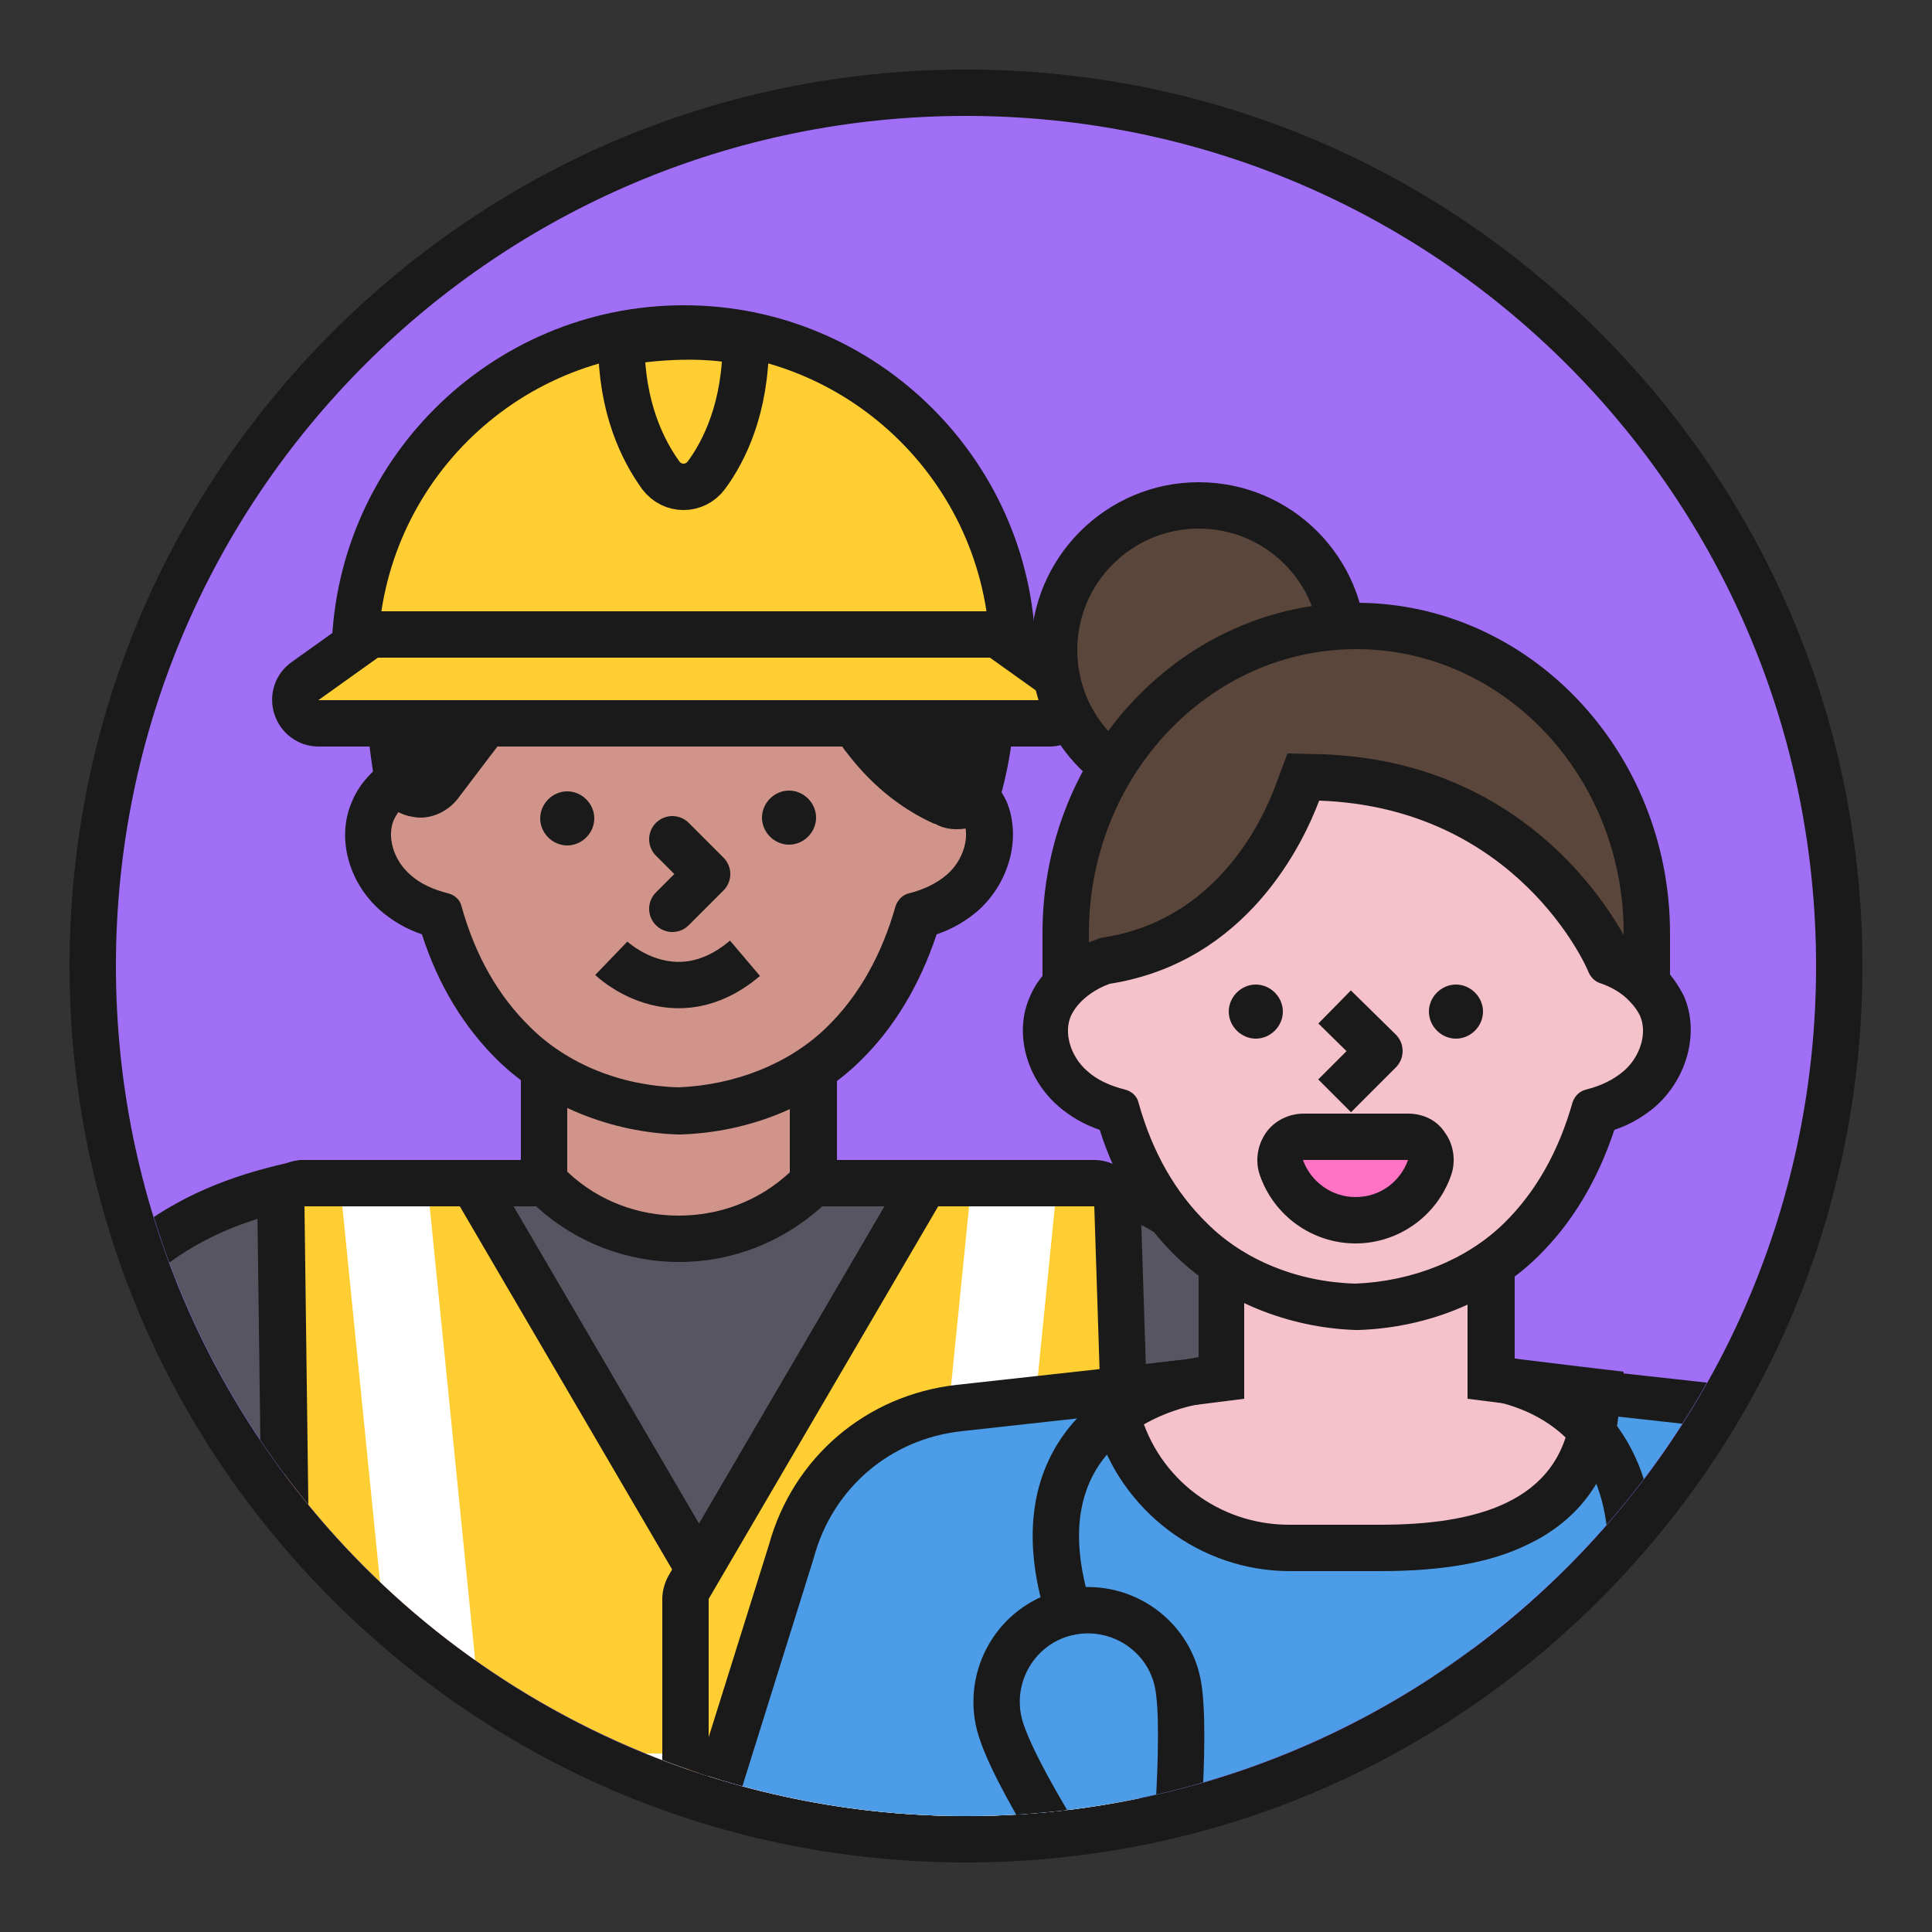 <?xml version="1.0" encoding="utf-8"?>
<!-- Generator: Adobe Illustrator 25.1.0, SVG Export Plug-In . SVG Version: 6.00 Build 0)  -->
<svg version="1.1" id="Layer_1" xmlns="http://www.w3.org/2000/svg" xmlns:xlink="http://www.w3.org/1999/xlink" x="0px" y="0px"
	 viewBox="0 0 250 250" style="enable-background:new 0 0 250 250;" xml:space="preserve">
<rect x="0" y="0" width="250" height="250" fill="#333333" stroke="none"/>
<style type="text/css">
	.st0{fill:#A06FF5;}
	.st1{fill:#1A1A1A;}
	.st2{clip-path:url(#SVGID_2_);}
	.st3{fill:#565561;}
	.st4{fill:#D0948A;}
	.st5{fill:none;stroke:#1A1A1A;stroke-width:6;stroke-miterlimit:10;}
	.st6{fill:#D0948A;stroke:#1A1A1A;stroke-width:6;stroke-linecap:round;stroke-linejoin:round;stroke-miterlimit:10;}
	.st7{fill:#FFCE33;}
	.st8{fill:#FFFFFF;}
	.st9{fill:#FFCE33;stroke:#1A1A1A;stroke-width:6;stroke-linecap:round;stroke-linejoin:round;stroke-miterlimit:10;}
	.st10{fill:#4C9CE8;}
	.st11{fill:#F5C1CA;}
	.st12{fill:#5B463B;}
	.st13{fill:#FF72C4;}
	.st14{fill:none;stroke:#1A1A1A;stroke-width:6;stroke-linejoin:round;stroke-miterlimit:10;}
	.st15{fill:none;stroke:#1A1A1A;stroke-width:6;stroke-linecap:round;stroke-linejoin:round;stroke-miterlimit:10;}
	.st16{fill:none;}
</style>
<g>
	<g>
		<circle class="st0" cx="125" cy="125" r="113"/>
		<path class="st1" d="M125,15c60.8,0,110,49.2,110,110s-49.2,110-110,110S15,185.8,15,125S64.2,15,125,15 M125,9
			C94,9,64.9,21.1,43,43S9,94,9,125s12.1,60.1,34,82c21.9,21.9,51,34,82,34s60.1-12.1,82-34c21.9-21.9,34-51,34-82s-12.1-60.1-34-82
			S156,9,125,9L125,9z"/>
	</g>
	<g>
		<defs>
			<circle id="SVGID_1_" cx="125" cy="125" r="110"/>
		</defs>
		<clipPath id="SVGID_2_">
			<use xlink:href="#SVGID_1_"  style="overflow:visible;"/>
		</clipPath>
		<g class="st2">
			<g>
				<g>
					<path class="st3" d="M191.3,310.1c-1.1,0-2.2-0.7-2.7-1.7L147,221.8l-5.6,63.8c-0.1,1.5-1.4,2.7-3,2.7H37.6
						c-1.6,0-2.9-1.2-3-2.7l-2.6-29l-35.3,0.9l-0.4,0c-6.3,0-12-3.1-15.4-8.4c-3.5-5.4-4-12.1-1.2-17.9l22.9-48.5c0,0,0-0.1,0.1-0.1
						c11-20.5,22.2-26.5,36.5-29.5c0.2,0,0.4-0.1,0.6-0.1c10.2,0,98.4,0,98.4,0c15.6,0,26.3,16,32.9,28
						c23.6,42.5,53.5,122.9,53.8,123.7c0.3,0.9,0.2,1.9-0.3,2.7s-1.4,1.3-2.4,1.3C222.1,308.8,191.3,310.1,191.3,310.1z"/>
					<path class="st1" d="M138.1,156.1c13.7,0,23.5,14.1,30.3,26.4c23.8,42.8,53.6,123.2,53.6,123.2l-30.7,1.3L145,210.7l-6.6,74.7
						H37.6l-2.8-31.8l-38.1,0.9c-0.1,0-0.2,0-0.4,0c-5.2,0-10.1-2.6-12.9-7c-2.9-4.5-3.3-10.1-1-15l22.9-48.5
						c11.1-20.6,22.1-25.4,34.5-27.9C49.8,156.1,138.1,156.1,138.1,156.1 M138.1,150.1C138.1,150.1,138.1,150.1,138.1,150.1
						c0,0-88.2,0-98.4,0c-0.4,0-0.8,0-1.2,0.1c-14.8,3.1-27,9.5-38.5,31c-0.1,0.1-0.1,0.2-0.1,0.3L-23.1,230
						c-3.2,6.8-2.7,14.5,1.4,20.8c4,6.1,10.7,9.7,18,9.7c0.2,0,0.3,0,0.5,0l32.5-0.8l2.3,26.2c0.3,3.1,2.9,5.5,6,5.5h100.8
						c3.1,0,5.7-2.4,6-5.5l4.7-53l36.8,76.7c1,2.1,3.1,3.4,5.4,3.4c0.1,0,0.2,0,0.3,0l30.7-1.3c1.9-0.1,3.7-1.1,4.7-2.7
						s1.3-3.6,0.6-5.4c-1.2-3.3-30.2-81.3-54-124.1C166.6,166.9,155.3,150.1,138.1,150.1L138.1,150.1z"/>
				</g>
				<g>
					<path class="st4" d="M87.8,160.3c-6,0-11.8-2.2-16.3-6.3l-0.2-0.2c-0.6-0.6-1-1.4-1-2.2v-13.4c0-1,0.5-2,1.4-2.5
						c0.5-0.3,1-0.5,1.6-0.5c0.4,0,0.9,0.1,1.3,0.3c4,2,8.6,3.1,13.1,3.2c4.5-0.1,9.1-1.2,13.1-3.2c0.4-0.2,0.9-0.3,1.3-0.3
						c0.6,0,1.1,0.2,1.6,0.5c0.9,0.5,1.4,1.5,1.4,2.5v13.4c0,0.8-0.3,1.6-1,2.2C99.8,158,93.9,160.3,87.8,160.3z"/>
					<path class="st1" d="M102.2,138.3v13.4h0c-4.1,3.8-9.2,5.6-14.4,5.6c-5.1,0-10.2-1.8-14.2-5.5l-0.2-0.2v-13.4
						c4.4,2.1,9.3,3.3,14.3,3.5c0,0,0,0,0.1,0c0,0,0,0,0.1,0C92.9,141.6,97.9,140.4,102.2,138.3 M102.2,132.3
						c-0.9,0-1.8,0.2-2.6,0.6c-3.6,1.8-7.7,2.7-11.8,2.9c-4.1-0.1-8.2-1.1-11.8-2.9c-0.8-0.4-1.7-0.6-2.6-0.6
						c-1.1,0-2.2,0.3-3.2,0.9c-1.8,1.1-2.8,3-2.8,5.1v13.4c0,1.7,0.7,3.3,2,4.4l0.2,0.2c5,4.5,11.5,7,18.3,7
						c6.9,0,13.4-2.6,18.5-7.2c1.2-1.1,1.9-2.7,1.9-4.4l0-13.4c0-2.1-1.1-4-2.8-5.1C104.4,132.6,103.3,132.3,102.2,132.3
						L102.2,132.3z"/>
				</g>
				<g>
					<path class="st4" d="M87.7,143.8c-8.1-0.2-15.9-3.4-21.2-8.6c-4.4-4.3-7.6-9.9-9.6-16.6c-2.3-0.6-4.3-1.6-5.8-3
						c-3.2-2.8-4.4-7.3-2.8-10.7c0.4-0.9,1-1.8,1.9-2.7c1.3-1.4,3-2.4,4.9-3.1l15.3-20.1c0.6-0.7,1.5-1.2,2.4-1.2h19.1
						c0.3,0,7.4,0,14.9,3.5c0.6,0.3,1.2,0.8,1.5,1.4c6.5,13.8,12.1,16.2,12.1,16.2c1.9,0.6,3.7,1.7,5.1,3.2c0.8,0.9,1.4,1.7,1.9,2.7
						c1.5,3.4,0.3,7.9-2.8,10.7c-1.5,1.4-3.5,2.4-5.8,3c-2,6.8-5.2,12.3-9.6,16.6c-5.4,5.2-13.1,8.4-21.2,8.6
						C87.9,143.8,87.8,143.8,87.7,143.8C87.8,143.8,87.7,143.8,87.7,143.8z"/>
					<path class="st1" d="M91.9,80.9c0,0,6.7,0,13.7,3.2c6.9,14.7,13,17.5,13.7,17.7c0,0,0.1,0,0.1,0c1.5,0.5,2.9,1.3,3.9,2.4
						c0.6,0.6,1,1.2,1.3,1.8c1,2.2,0.1,5.3-2.1,7.2c-1.3,1.1-2.9,1.9-4.9,2.4c-0.8,0.2-1.4,0.8-1.7,1.6c-1.8,6.4-4.8,11.7-8.9,15.7
						c-4.8,4.7-11.8,7.5-19.2,7.8c-7.4-0.2-14.4-3-19.2-7.8c-4.1-4-7.1-9.2-8.9-15.7c-0.2-0.8-0.9-1.4-1.7-1.6
						c-2-0.5-3.7-1.3-4.9-2.4c-2.2-1.9-3.1-5-2.1-7.2c0.3-0.6,0.7-1.2,1.3-1.8c1-1.1,2.4-1.9,3.9-2.4c0.4-0.1,0.8-0.4,1.1-0.8
						l15.4-20.2H91.9 M91.9,74.9H72.7c-1.9,0-3.6,0.9-4.8,2.4L53.2,96.6c-2,0.8-3.8,2-5.2,3.5c-1.1,1.1-1.9,2.3-2.4,3.5
						c-2.1,4.6-0.6,10.5,3.6,14.2c1.5,1.3,3.3,2.4,5.4,3.1c2.1,6.6,5.5,12.1,9.9,16.4c5.9,5.7,14.4,9.2,23.2,9.5c0.1,0,0.1,0,0.2,0
						c0.1,0,0.1,0,0.2,0c8.9-0.3,17.3-3.7,23.2-9.5c4.4-4.3,7.7-9.8,9.9-16.4c2.1-0.7,3.9-1.8,5.4-3.1c4.1-3.7,5.6-9.6,3.6-14.2
						c-0.6-1.2-1.4-2.4-2.4-3.5c-1.7-1.7-3.8-3-6.1-3.9c-0.6-0.4-5.1-3.3-10.5-14.7c-0.6-1.3-1.6-2.3-2.9-2.9
						C100.1,75,92.7,74.9,91.9,74.9L91.9,74.9z"/>
				</g>
				<path class="st1" d="M102.1,102.3c1.9,0,3.5,1.6,3.5,3.5c0,1.9-1.6,3.5-3.5,3.5c-1.9,0-3.5-1.6-3.5-3.5
					C98.6,103.9,100.2,102.3,102.1,102.3z"/>
				<path class="st1" d="M73.4,109.4c-1.9,0-3.5-1.6-3.5-3.5c0-1.9,1.6-3.5,3.5-3.5c1.9,0,3.5,1.6,3.5,3.5
					C76.9,107.8,75.3,109.4,73.4,109.4z"/>
				<g>
					<path class="st1" d="M123.8,104.3c-0.5,0-1-0.1-1.4-0.4l-0.2-0.1c-9.1-4.1-14-13.2-16.6-20.8c-1.1,2.4-3.6,6.8-7.8,9.5
						c-0.5,0.3-1.1,0.5-1.6,0.5c-0.5,0-1-0.1-1.5-0.4c-1-0.6-1.5-1.6-1.5-2.7l0.4-8.1H71.9l-15.1,19.8c-0.6,0.8-1.5,1.2-2.4,1.2
						c-0.2,0-0.5,0-0.7-0.1c-1.2-0.3-2-1.3-2.2-2.4c-1-6.7-2.4-19.2,0-27.4c1-3.4,2.8-5.8,5.4-7.2c1.4-0.7,3-1.1,4.8-1.1
						c1.6,0,2.9,0.3,3.6,0.5c4.3-6.1,9.7-9.8,16.1-11.1c1.6-0.3,3.2-0.4,4.9-0.4c10.9,0,22.5,6.4,30.3,11.7
						c15.4,10.6,12.2,29.3,10.1,36.8c-0.2,0.9-0.9,1.6-1.8,2C124.5,104.3,124.1,104.3,123.8,104.3z"/>
					<path class="st1" d="M86.2,56.6c10,0,20.9,5.9,28.6,11.2c13.8,9.5,10.8,26.6,8.9,33.6c-0.9-0.5-10.7-3.6-16-21.2
						c-0.3-0.9-1.2-1.4-2.2-1.4c0,0-0.1,0-0.1,0c-1,0-1.8,0.7-2.1,1.6c0,0.1-2.2,6.5-7.2,9.7l0.4-8.8c0-0.6-0.2-1.3-0.6-1.7
						c-0.4-0.5-1-0.7-1.7-0.7H71.6c-0.7,0-1.4,0.3-1.8,0.9L54.4,99.8c-0.8-5.3-2.4-18.1-0.1-26.1c0.8-2.6,2.1-4.4,3.8-5.3
						c1.1-0.6,2.4-0.8,3.4-0.8c1.7,0,3.1,0.5,3.1,0.5c0.3,0.1,0.5,0.1,0.8,0.1c0.8,0,1.5-0.4,1.9-1c3.8-5.7,8.7-9.1,14.4-10.2
						C83.3,56.7,84.7,56.6,86.2,56.6 M86.2,50.6c-1.9,0-3.7,0.2-5.4,0.5c-6.6,1.3-12.3,4.8-16.8,10.7c-0.7-0.1-1.5-0.2-2.4-0.2
						c-2.2,0-4.3,0.5-6.2,1.4c-2.3,1.2-5.3,3.7-6.9,9c-2.6,8.8-1.2,21.8-0.1,28.7c0.4,2.4,2.1,4.3,4.5,4.9c0.5,0.1,1,0.2,1.5,0.2
						c1.8,0,3.6-0.9,4.8-2.4l14.2-18.7h17l-0.2,5c-0.1,2.2,1,4.4,3,5.5c0.9,0.5,2,0.8,3,0.8c1.1,0,2.2-0.3,3.2-0.9
						c2.3-1.5,4.2-3.4,5.6-5.3c3.1,6.6,8.1,13.3,15.9,16.8l0.1,0c0.9,0.5,1.8,0.7,2.8,0.7c0.8,0,1.5-0.1,2.2-0.4
						c1.7-0.7,3-2.2,3.5-4c1.2-4.3,2.4-11,1.6-18.1c-1.1-9.3-5.6-16.9-12.9-22C106.4,54.7,95.6,50.6,86.2,50.6L86.2,50.6z"/>
				</g>
				<path class="st5" d="M79.1,124c0,0,8.1,7.8,17.3,0"/>
				<polyline class="st6" points="87,108.6 91.5,113.1 87,117.6 				"/>
				<g>
					<g>
						<path class="st7" d="M41.4,313.5c-1.6,0-3-1.3-3-3l-2-154.4c0-0.8,0.3-1.6,0.9-2.1c0.6-0.6,1.3-0.9,2.1-0.9h20.2
							c1.1,0,2.1,0.6,2.6,1.5l29.7,50.8c0.3,0.5,0.4,1,0.4,1.5v103.6c0,1.7-1.3,3-3,3H41.4z"/>
						<path class="st1" d="M59.5,156.1l29.7,50.8v103.6H41.4l-2-154.4H59.5 M59.5,150.1H39.3c-1.6,0-3.1,0.6-4.3,1.8
							s-1.8,2.7-1.7,4.3l2,154.4c0,3.3,2.7,5.9,6,5.9h47.9c3.3,0,6-2.7,6-6V206.9c0-1.1-0.3-2.1-0.8-3l-29.7-50.8
							C63.6,151.2,61.7,150.1,59.5,150.1L59.5,150.1z"/>
					</g>
					<g>
						<polygon class="st8" points="40.5,244.9 89.3,244.9 89.3,226.9 40.2,226.9 						"/>
					</g>
					<g>
						<polygon class="st8" points="62.7,226.9 55.6,156.1 44.3,156.1 51.4,226.9 						"/>
					</g>
					<g>
						<polygon class="st8" points="41,280.7 89.3,280.7 89.3,262.8 40.8,262.8 						"/>
					</g>
				</g>
				<g>
					<g>
						<path class="st7" d="M91.7,313.5c-1.7,0-3-1.3-3-3V206.9c0-0.5,0.1-1.1,0.4-1.5l29.7-50.8c0.5-0.9,1.5-1.5,2.6-1.5h20.2
							c1.6,0,2.9,1.3,3,2.9l5,154.4c0,0.8-0.3,1.6-0.8,2.2s-1.3,0.9-2.2,0.9H91.7z"/>
						<path class="st1" d="M141.6,156.1l5,154.4H91.7V206.9l29.7-50.8H141.6 M141.6,150.1h-20.2c-2.1,0-4.1,1.1-5.2,3l-29.7,50.8
							c-0.5,0.9-0.8,2-0.8,3v103.6c0,3.3,2.7,6,6,6h54.9c1.6,0,3.2-0.7,4.3-1.8c1.1-1.2,1.7-2.7,1.7-4.4l-5-154.4
							C147.5,152.7,144.8,150.1,141.6,150.1L141.6,150.1z"/>
					</g>
					<g>
						<polygon class="st8" points="147.4,244.9 91.7,244.9 91.7,226.9 147.6,226.9 						"/>
					</g>
					<g>
						<polygon class="st8" points="118.3,226.9 125.4,156.1 136.5,156.1 129.4,226.9 						"/>
					</g>
					<g>
						<polygon class="st8" points="146.9,280.7 91.7,280.7 91.7,262.8 147.2,262.8 						"/>
					</g>
				</g>
				<g>
					<path class="st7" d="M48.9,88.1c-1.7,0-3-1.3-3-3c0-23.5,19.1-42.6,42.6-42.6c23.5,0,42.6,19.1,42.6,42.6c0,1.7-1.3,3-3,3H48.9
						z"/>
					<path class="st1" d="M88.5,45.5c21.8,0,39.6,17.7,39.6,39.6H48.9C48.9,63.2,66.6,45.5,88.5,45.5 M88.5,39.5
						c-25.1,0-45.6,20.4-45.6,45.6c0,3.3,2.7,6,6,6h79.1c3.3,0,6-2.7,6-6C134.1,60,113.6,39.5,88.5,39.5L88.5,39.5z"/>
				</g>
				<g>
					<path class="st7" d="M41.2,93.6c-1.3,0-2.5-0.8-2.9-2.1c-0.4-1.2,0.1-2.6,1.1-3.4l7.7-5.5c0.5-0.4,1.1-0.6,1.7-0.6h79.1
						c0.6,0,1.2,0.2,1.7,0.6l7.7,5.5c1.1,0.8,1.5,2.1,1.1,3.4c-0.4,1.2-1.6,2.1-2.9,2.1H41.2z"/>
					<path class="st1" d="M128.1,85.1l7.7,5.5H41.2l7.7-5.5h39.6H128.1 M128.1,79.1H88.5H48.9c-1.2,0-2.5,0.4-3.5,1.1l-7.7,5.5
						c-2.1,1.5-3,4.2-2.2,6.7c0.8,2.5,3.1,4.2,5.7,4.2h94.6c2.6,0,4.9-1.7,5.7-4.2c0.8-2.5-0.1-5.2-2.2-6.7l-7.7-5.5
						C130.5,79.5,129.3,79.1,128.1,79.1L128.1,79.1z"/>
				</g>
				<path class="st9" d="M96.5,44.3c0,8.5-2.8,14.1-5.1,17.2c-1.5,2-4.4,2-5.9,0c-2.3-3.2-5.1-8.7-5.1-17.2
					C80.5,44.3,89.3,42.6,96.5,44.3z"/>
				<g>
					<path class="st4" d="M212.6,322.2c-1,0-2-0.1-3-0.4c-1.6-0.4-3-1.1-4.3-2.1c-1.5-1.1-2.6-2.6-3.4-4.3l-2-4.3
						c-0.7,1.6-2.1,4.5-4.1,5.3c-0.1,0-0.2,0.1-0.2,0.1c-0.3,0.1-0.6,0.1-0.9,0.1l0,0c-0.9,0-1.7-0.4-2.5-1.1
						c-1.8-1.8-2.3-5.8-1.4-11.7c0.9-5.9,4.8-10.8,10.3-12.8c0,0,0.4-0.1,0.4-0.1c1.7-0.6,3.5-0.9,5.3-0.9c2.6,0,5.1,0.6,7.4,1.8
						c4.1,2.1,7,5.6,8.3,10l1.5,5.1c1.4,4.9-0.4,10.1-4.5,13.1C217.4,321.5,215,322.2,212.6,322.2z"/>
					<path class="st1" d="M206.7,293.1c2.1,0,4.1,0.5,6,1.5c3.3,1.7,5.7,4.6,6.8,8.2l1.5,5.1c1.1,3.6-0.3,7.6-3.4,9.8
						c-1.5,1.1-3.3,1.6-5.1,1.6c-0.8,0-1.5-0.1-2.3-0.3c-1.2-0.3-2.3-0.9-3.2-1.6c-1.1-0.8-2-1.9-2.6-3.2l-2.5-5.3
						c-0.4-0.9-1.3-1.4-2.3-1.4c0,0-0.1,0-0.1,0c-1,0.1-1.9,0.7-2.2,1.7c-0.7,2.1-2.1,4.2-2.8,4.5c0,0,0,0-0.1,0
						c-0.1,0-0.2-0.1-0.4-0.2c-0.3-0.3-1.6-2-0.6-9.1c0.7-4.8,3.9-8.8,8.4-10.4l0.3-0.1c0,0,0,0,0,0
						C203.8,293.3,205.2,293.1,206.7,293.1 M206.7,287.1l0,6L206.7,287.1c-2.2,0-4.3,0.4-6.4,1.1c0,0,0,0-0.1,0l-0.3,0.1
						c-6.5,2.4-11.2,8.2-12.3,15.1c-1.1,7-0.3,11.7,2.3,14.3c1.6,1.6,3.4,2,4.6,2c0.6,0,1.2-0.1,1.8-0.3c0.2,0,0.3-0.1,0.5-0.2
						c1-0.4,1.9-1.1,2.7-1.8c1,1.8,2.3,3.4,4,4.7c1.6,1.2,3.4,2.1,5.4,2.6c1.2,0.3,2.5,0.5,3.8,0.5c3.1,0,6-0.9,8.6-2.7
						c5.2-3.7,7.5-10.3,5.7-16.4l-1.5-5.1c-1.5-5.2-5-9.4-9.8-11.8C212.7,287.8,209.7,287.1,206.7,287.1L206.7,287.1z"/>
				</g>
			</g>
			<g>
				<g>
					<g>
						<path class="st10" d="M127.3,311c-1.7,0-3-1.3-3-3l-0.1-50.6l-33.7-7.8c-0.8-0.2-1.5-0.7-1.9-1.4c-0.4-0.7-0.5-1.6-0.3-2.4
							l14.1-45c2.7-10.1,11.2-17.4,21.7-18.6l33.5-3.7c0.1,0,0.2,0,0.3,0c0.7,0,1.4,0.3,2,0.8l15.4,13.8l15.6-13.8
							c0.3-0.2,0.6-0.4,0.9-0.6c0.3-0.1,0.7-0.2,1.1-0.2c0.1,0,0.2,0,0.3,0l33.5,3.7c10.5,1.1,19,8.5,21.7,18.6c0,0.1,0,0.1,0,0.2
							l10,48.9c0.2,0.8,0,1.7-0.6,2.4s-1.3,1.1-2.2,1.2l-31.2,2l-4.2,52.7c-0.1,1.6-1.4,2.8-3,2.8H127.3z"/>
						<path class="st1" d="M193,181.5l33.5,3.7c9.2,1,16.7,7.5,19.1,16.4l10,48.9l-33.8,2.2l-4.4,55.3h-90.1l-0.1-53l-36-8.3
							l14.1-45.1c2.4-9,9.9-15.4,19.1-16.4l33.5-3.7l15.9,14.2c0.4,0.4,1,0.6,1.5,0.6c0.5,0,1.1-0.2,1.5-0.6L193,181.5L193,181.5
							 M158,175.5c-0.2,0-0.4,0-0.7,0l-33.5,3.7c-11.7,1.3-21.2,9.4-24.3,20.7l-14.1,45c-0.5,1.6-0.3,3.3,0.5,4.8
							c0.8,1.5,2.2,2.5,3.9,2.9l31.4,7.2l0.1,48.3c0,3.3,2.7,6,6,6h90.1c3.1,0,5.7-2.4,6-5.5l4-50.1l28.6-1.8c1.7-0.1,3.3-1,4.4-2.3
							c1.1-1.4,1.5-3.1,1.1-4.8l-10-48.9c0-0.1-0.1-0.2-0.1-0.3c-3-11.4-12.6-19.6-24.3-20.8l-33.5-3.7c-0.2,0-0.4,0-0.7,0
							c-0.8,0-1.5,0.1-2.2,0.4l0,0c-0.6,0.3-1.2,0.6-1.8,1.1l-13.6,12l-13.4-12C160.8,176.1,159.4,175.5,158,175.5L158,175.5z"/>
					</g>
					<g>
						<path class="st11" d="M166.8,200.2c-10.2,0-19.4-6.9-22.2-16.7l-1-3.4l14.5-1.8v-18.4l4.3,2.1c4,2,8.6,3.1,13.1,3.2
							c4.5-0.1,9.1-1.2,13.1-3.2l4.3-2.1v18.4l13.8,1.7l-0.4,3c-2,17.2-21.4,17.2-27.7,17.2H166.8z"/>
						<g>
							<path class="st1" d="M189.9,164.7V181l13.4,1.7c-1.4,11.9-12.7,14.6-24.7,14.6h-11.8c-9,0-16.9-5.9-19.3-14.6L161,181v-16.3
								c4.4,2.1,9.3,3.3,14.3,3.5c0,0,0,0,0.1,0c0,0,0,0,0.1,0C180.6,168.1,185.5,166.8,189.9,164.7 M195.9,155.1l-8.6,4.2
								c-3.6,1.8-7.7,2.7-11.8,2.9c-4.1-0.1-8.2-1.1-11.8-2.9l-8.6-4.2v9.6v11l-8.3,1l-7,0.9l2,6.8c3.2,11.1,13.5,18.9,25.1,18.9
								h11.8c8,0,14.2-1.1,18.9-3.4c6.8-3.2,10.9-8.9,11.8-16.5l0.7-5.9l-5.9-0.7l-8.2-1v-11V155.1L195.9,155.1z"/>
						</g>
					</g>
					<g>
						<path class="st12" d="M155.1,102.7c-10.3,0-18.7-8.4-18.7-18.7s8.4-18.7,18.7-18.7s18.7,8.4,18.7,18.7
							S165.4,102.7,155.1,102.7z"/>
						<path class="st1" d="M155.1,68.4c8.7,0,15.7,7,15.7,15.7s-7,15.7-15.7,15.7s-15.7-7-15.7-15.7S146.5,68.4,155.1,68.4
							 M155.1,62.4c-11.9,0-21.7,9.7-21.7,21.7s9.7,21.7,21.7,21.7s21.7-9.7,21.7-21.7S167.1,62.4,155.1,62.4L155.1,62.4z"/>
					</g>
					<g>
						<path class="st12" d="M140.9,132.6c-0.8,0-1.5-0.3-2.1-0.9c-0.6-0.6-0.9-1.3-0.9-2.1c0,0,0-4.2,0-9
							c0-21.9,16.9-39.7,37.6-39.7S213,98.8,213,120.7v8.5c0,1.6-1.3,3-3,3C210.1,132.2,140.9,132.6,140.9,132.6z"/>
						<path class="st1" d="M175.5,84c19.1,0,34.6,16.5,34.6,36.7v8.5l-69.2,0.5c0,0,0-4.2,0-8.9C140.9,100.5,156.4,84,175.5,84
							 M175.5,78c-22.4,0-40.6,19.2-40.6,42.7c0,4.7,0,8.9,0,9c0,1.6,0.6,3.1,1.8,4.2c1.1,1.1,2.6,1.7,4.2,1.7c0,0,0,0,0,0l69.2-0.5
							c3.3,0,6-2.7,6-6v-8.5C216,97.1,197.8,78,175.5,78L175.5,78z"/>
					</g>
					<g>
						<g>
							<path class="st11" d="M175.4,169.1c-8.1-0.2-15.9-3.4-21.2-8.6c-4.4-4.3-7.6-9.9-9.6-16.6c-2.3-0.6-4.3-1.6-5.8-3
								c-3.2-2.8-4.4-7.3-2.8-10.7c0.4-0.9,1-1.8,1.9-2.7c1.3-1.4,3-2.4,4.9-3.1l0.3-0.1l0.3,0c16.3-2.5,23-17.2,24.6-21.7l0.8-2
								l2.2,0.1c26.1,0.9,36.2,21.1,37.5,23.8c1.9,0.7,3.5,1.7,4.8,3.1c0.8,0.8,1.4,1.7,1.9,2.7c1.5,3.4,0.3,7.9-2.8,10.7
								c-1.5,1.4-3.5,2.4-5.8,3c-2,6.8-5.2,12.3-9.6,16.6c-5.4,5.2-13.1,8.4-21.2,8.6H175.4L175.4,169.1z"/>
						</g>
						<g>
							<path class="st1" d="M170.7,103.6c25.5,0.9,34.6,21.4,34.9,22.3c0.3,0.6,0.8,1.1,1.4,1.3c1.5,0.5,2.9,1.3,3.9,2.4
								c0.6,0.6,1,1.2,1.3,1.8c1,2.2,0.1,5.3-2.1,7.2c-1.3,1.1-2.9,1.9-4.9,2.4c-0.8,0.2-1.4,0.8-1.7,1.6
								c-1.8,6.4-4.8,11.7-8.9,15.7c-4.8,4.7-11.8,7.5-19.2,7.8c-7.4-0.2-14.4-3-19.2-7.8c-4.1-4-7.1-9.2-8.9-15.7
								c-0.2-0.8-0.9-1.4-1.7-1.6c-2-0.5-3.7-1.3-4.9-2.4c-2.2-1.9-3.1-5-2.1-7.2c0.3-0.6,0.7-1.2,1.3-1.8c1-1,2.3-1.8,3.7-2.3
								C161.5,124.5,168.7,108.9,170.7,103.6 M166.6,97.5l-1.5,4c-1.9,5.2-8,17.6-22.3,19.8l-0.5,0.1l-0.5,0.2
								c-2.3,0.8-4.4,2.1-6.1,3.8c-1.1,1.1-1.9,2.3-2.4,3.5c-2.1,4.6-0.6,10.5,3.6,14.2c1.5,1.3,3.3,2.4,5.4,3.1
								c2.1,6.6,5.5,12.1,9.9,16.4c5.9,5.7,14.4,9.2,23.2,9.5l0.2,0l0.2,0c8.9-0.3,17.3-3.7,23.2-9.5c4.4-4.3,7.7-9.8,9.9-16.4
								c2.1-0.7,3.9-1.8,5.4-3.1c4.1-3.7,5.6-9.6,3.6-14.2c-0.6-1.2-1.4-2.4-2.4-3.5c-1.3-1.4-3-2.5-4.8-3.3
								c-2.8-5.4-14.1-23.6-39.6-24.5L166.6,97.5L166.6,97.5z"/>
						</g>
					</g>
					<g>
						<path class="st13" d="M175.5,157.9c-4.3,0-8.2-2.8-9.6-6.8c-0.3-0.9-0.2-1.9,0.4-2.7c0.6-0.8,1.5-1.3,2.4-1.3h13.5
							c1,0,1.9,0.5,2.4,1.3c0.6,0.8,0.7,1.8,0.4,2.7C183.6,155.1,179.8,157.9,175.5,157.9z"/>
						<g>
							<path class="st1" d="M182.2,150.1c-1,2.8-3.6,4.8-6.8,4.8c-3.1,0-5.8-2-6.8-4.8H182.2 M182.2,144.1h-13.5
								c-1.9,0-3.8,0.9-4.9,2.5c-1.1,1.6-1.4,3.6-0.8,5.4c1.8,5.3,6.8,8.9,12.4,8.9c5.6,0,10.6-3.6,12.4-8.9
								c0.6-1.8,0.3-3.9-0.8-5.4C186,145,184.2,144.1,182.2,144.1L182.2,144.1z M182.2,156.1L182.2,156.1L182.2,156.1L182.2,156.1z"
								/>
						</g>
					</g>
					<path class="st1" d="M184.9,130.9c0-1.9,1.6-3.5,3.5-3.5c1.9,0,3.5,1.6,3.5,3.5c0,1.9-1.6,3.5-3.5,3.5
						C186.5,134.4,184.9,132.8,184.9,130.9z"/>
					<path class="st1" d="M162.5,134.4c-1.9,0-3.5-1.6-3.5-3.5c0-1.9,1.6-3.5,3.5-3.5c1.9,0,3.5,1.6,3.5,3.5
						C166,132.8,164.4,134.4,162.5,134.4z"/>
					<polyline class="st14" points="172.7,130.3 178.5,136 172.7,141.8 					"/>
					<path class="st15" d="M138.3,208.6c-6.7-21.2,8.3-28.6,17.1-30"/>
					<path class="st15" d="M211.1,223.3c0,0,0-13.8,0-22.3c0-13-7-19.9-15.8-22.3"/>
					<path class="st15" d="M142.5,246.8c0,0-12-17.7-13.3-24.2c-1.3-6.4,2.8-12.7,9.2-14c6.4-1.3,12.7,2.8,14,9.2
						c1.3,6.4-0.7,27.1-0.7,27.1"/>
				</g>
			</g>
		</g>
	</g>
	<rect class="st16" width="250" height="250"/>
</g>
</svg>
